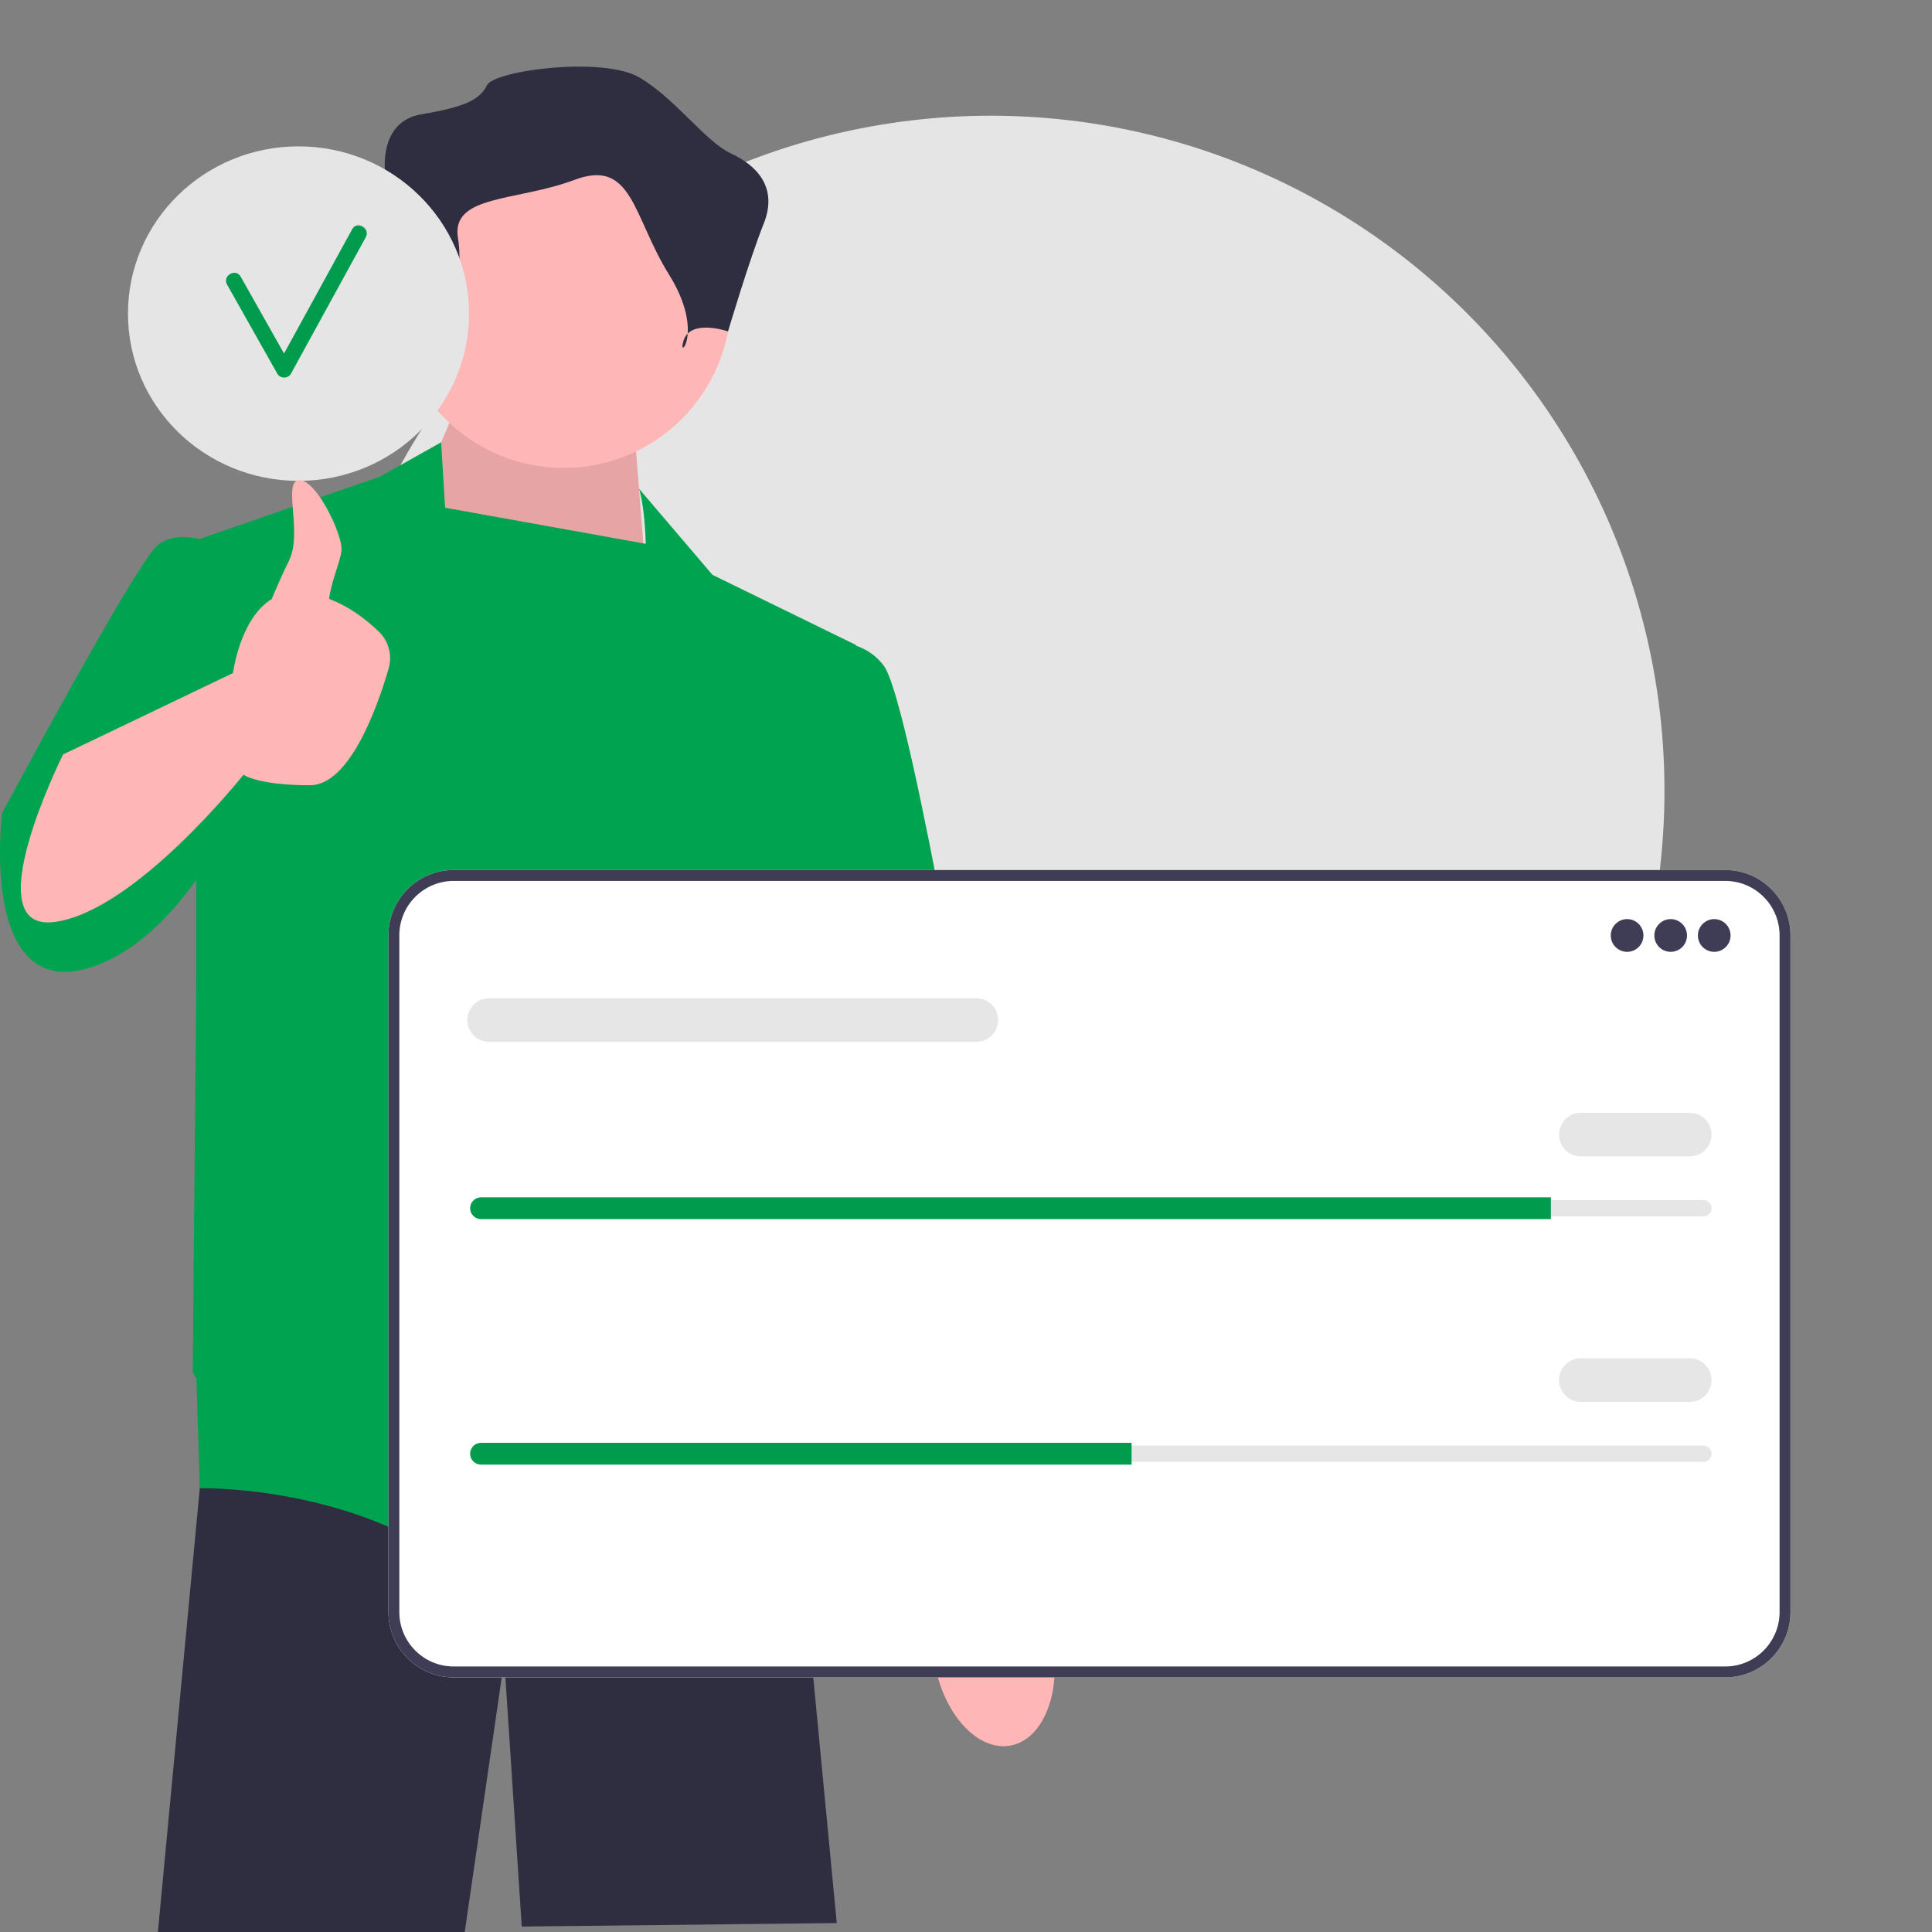 <?xml version="1.0" encoding="UTF-8"?> <svg xmlns="http://www.w3.org/2000/svg" width="520" height="520" viewBox="0 0 520 520" fill="none"><rect x="0" y="0" width="520" height="520" fill="#808080" stroke="none"/> <g clip-path="url(#clip0_96267_415)"> <ellipse rx="181.341" ry="181.67" transform="matrix(-1 0 0 1 266.654 212.813)" fill="#E5E5E5"></ellipse> <path d="M53.764 400.342L53.773 400.568L42.459 520.423H125.019L135.72 446.812L140.43 518.536L225.213 517.592L216.207 423.426L208.548 379.778V379.768L207.399 373.2H56.015L55.817 375.578L53.764 400.342Z" fill="#2F2E41"></path> <path d="M271.943 469.822C263.2 471.418 254.082 461.553 251.579 447.788C250.483 441.762 250.837 435.989 252.314 431.267L250.973 423.332L228.474 316.586C228.474 316.586 187.044 233.561 187.045 219.147C187.046 204.733 199.029 197.665 199.029 197.665L215.246 197.817L266.099 322.245L275.258 414.194L276.739 426.809C279.784 430.705 282.147 435.983 283.242 442.009C285.746 455.774 280.687 468.226 271.943 469.822V469.822Z" fill="#FFB6B6"></path> <path d="M106.989 146.231L122.061 111.312L171.047 119.806L174.344 160.888L106.989 146.231Z" fill="#FFB6B6"></path> <path opacity="0.1" d="M106.989 146.231L122.061 111.312L171.047 119.806L174.344 160.888L106.989 146.231Z" fill="black"></path> <path d="M0.537 218.899C0.537 218.899 35.392 153.781 41.987 147.174C44.922 144.234 49.537 144.193 53.755 145.05L102.276 128.3L118.722 119.042L119.806 136.654L173.799 146.363C173.499 135.623 171.987 131.537 171.987 131.537L191.769 154.724L230.392 173.599L230.371 173.769C233.206 174.76 235.893 176.456 237.929 179.262C245.465 189.643 266.189 316.104 266.189 316.104L221.914 325.541L215.888 287.66L211.552 321.766L208.255 385.468C208.255 385.468 147.965 437.374 118.762 418.499C89.559 399.625 53.762 400.568 53.762 400.568L52.869 371.041C52.233 370.023 51.878 369.425 51.878 369.425L52.82 264.685V236.814C45.643 246.831 36.983 255.445 26.914 259.479C-6.057 272.692 0.537 218.899 0.537 218.899V218.899Z" fill="#00A350"></path> <path d="M151.673 125.95C126.784 125.95 106.608 105.737 106.608 80.803C106.608 55.869 126.784 35.656 151.673 35.656C176.562 35.656 196.738 55.869 196.738 80.803C196.738 105.737 176.562 125.95 151.673 125.95Z" fill="#FFB6B6"></path> <path d="M119.345 93.562C119.345 93.562 115.426 79.821 106.609 80.803C97.792 81.784 95.832 73.933 97.792 70.007C99.751 66.081 103.67 46.452 103.67 46.452C103.67 46.452 101.711 32.711 113.467 30.748C125.223 28.786 129.142 26.823 131.101 22.897C133.06 18.971 162.451 15.045 172.247 20.934C182.044 26.823 189.882 38.121 196.739 41.305C203.597 44.489 209.475 50.378 205.557 60.192C201.638 70.007 195.955 89.202 195.955 89.202C195.955 89.202 185.963 85.71 184.004 91.599C182.044 97.488 189.882 89.636 180.085 73.933C170.288 58.229 170.288 42.526 154.613 48.415C138.938 54.303 121.304 52.341 123.264 64.118C125.223 75.895 119.345 93.562 119.345 93.562V93.562Z" fill="#2F2E41"></path> <path d="M464.354 451.47H122.1C112.421 451.47 104.547 443.581 104.547 433.885V251.75C104.547 242.054 112.421 234.165 122.1 234.165H464.354C474.033 234.165 481.907 242.054 481.907 251.75V433.885C481.907 443.581 474.033 451.47 464.354 451.47V451.47Z" fill="white"></path> <path d="M464.354 451.47H122.1C112.421 451.47 104.547 443.581 104.547 433.885V251.75C104.547 242.054 112.421 234.165 122.1 234.165H464.354C474.033 234.165 481.907 242.054 481.907 251.75V433.885C481.907 443.581 474.033 451.47 464.354 451.47V451.47ZM122.1 237.101C114.038 237.101 107.478 243.673 107.478 251.75V433.885C107.478 441.962 114.038 448.533 122.1 448.533H464.354C472.417 448.533 478.976 441.962 478.976 433.885V251.75C478.976 243.673 472.417 237.101 464.354 237.101H122.1Z" fill="#3F3D56"></path> <path d="M437.938 256.189C440.366 256.189 442.335 254.217 442.335 251.784C442.335 249.352 440.366 247.379 437.938 247.379C435.51 247.379 433.541 249.352 433.541 251.784C433.541 254.217 435.51 256.189 437.938 256.189Z" fill="#3F3D56"></path> <path d="M449.664 256.189C452.093 256.189 454.061 254.217 454.061 251.784C454.061 249.352 452.093 247.379 449.664 247.379C447.236 247.379 445.268 249.352 445.268 251.784C445.268 254.217 447.236 256.189 449.664 256.189Z" fill="#3F3D56"></path> <path d="M461.389 256.189C463.817 256.189 465.786 254.217 465.786 251.784C465.786 249.352 463.817 247.379 461.389 247.379C458.961 247.379 456.992 249.352 456.992 251.784C456.992 254.217 458.961 256.189 461.389 256.189Z" fill="#3F3D56"></path> <path d="M129.462 322.996C128.25 322.996 127.264 323.984 127.264 325.198C127.264 325.79 127.492 326.338 127.906 326.742C128.324 327.171 128.872 327.4 129.462 327.4H458.457C459.67 327.4 460.656 326.412 460.656 325.198C460.656 324.606 460.427 324.058 460.013 323.654C459.595 323.225 459.048 322.996 458.457 322.996H129.462Z" fill="#E6E6E6"></path> <path d="M417.421 322.261V328.134H129.462C128.656 328.134 127.924 327.811 127.396 327.268C126.854 326.74 126.531 326.005 126.531 325.198C126.531 323.583 127.85 322.261 129.462 322.261H417.421Z" fill="#009B4D"></path> <path d="M454.794 311.249H425.482C422.249 311.249 419.619 308.615 419.619 305.376C419.619 302.137 422.249 299.503 425.482 299.503H454.794C458.026 299.503 460.656 302.137 460.656 305.376C460.656 308.615 458.026 311.249 454.794 311.249Z" fill="#E6E6E6"></path> <path d="M262.796 280.416H131.659C128.427 280.416 125.797 277.782 125.797 274.543C125.797 271.303 128.427 268.669 131.659 268.669H262.796C266.029 268.669 268.659 271.303 268.659 274.543C268.659 277.782 266.029 280.416 262.796 280.416Z" fill="#E6E6E6"></path> <path d="M129.462 389.068C128.25 389.068 127.264 390.056 127.264 391.27C127.264 391.862 127.492 392.41 127.906 392.815C128.324 393.243 128.872 393.473 129.462 393.473H458.457C459.67 393.473 460.656 392.485 460.656 391.27C460.656 390.678 460.427 390.13 460.013 389.726C459.595 389.297 459.048 389.068 458.457 389.068H129.462Z" fill="#E6E6E6"></path> <path d="M304.568 388.334V394.207H129.462C128.656 394.207 127.924 393.884 127.396 393.341C126.854 392.812 126.531 392.078 126.531 391.27C126.531 389.655 127.85 388.334 129.462 388.334H304.568Z" fill="#009B4D"></path> <path d="M454.794 377.322H425.482C422.249 377.322 419.619 374.688 419.619 371.449C419.619 368.209 422.249 365.575 425.482 365.575H454.794C458.026 365.575 460.656 368.209 460.656 371.449C460.656 374.688 458.026 377.322 454.794 377.322Z" fill="#E6E6E6"></path> <path d="M80.344 129.425C54.994 129.425 34.443 109.271 34.443 84.409C34.443 59.547 54.994 39.393 80.344 39.393C105.695 39.393 126.246 59.547 126.246 84.409C126.246 109.271 105.695 129.425 80.344 129.425Z" fill="#E5E5E5"></path> <path d="M94.782 61.702C88.671 72.85 82.56 83.998 76.449 95.145C72.555 88.251 68.681 81.345 64.777 74.456C63.428 72.077 59.761 74.217 61.113 76.602C65.639 84.588 70.118 92.6 74.644 100.585C75.418 101.95 77.542 101.982 78.308 100.585C85.021 88.339 91.734 76.094 98.447 63.848C99.762 61.449 96.099 59.301 94.782 61.702V61.702Z" fill="#009B4D"></path> <path d="M16.98 203.066L62.713 181.149C62.713 181.149 64.55 166.48 73.126 161.248C74.584 157.763 76.262 153.934 77.785 150.901C81.554 143.399 75.901 129.243 80.612 129.243C85.322 129.243 92.284 144.131 91.916 148.118C91.633 151.179 89.108 156.522 88.587 161.199C94.33 163.369 98.964 167.089 102.01 170.051C104.647 172.614 105.626 176.437 104.596 179.97C101.61 190.207 94.147 211.349 83.438 211.349C69.307 211.349 65.539 208.517 65.539 208.517C65.539 208.517 36.336 245.323 14.67 248.154C-6.997 250.986 16.98 203.066 16.98 203.066V203.066Z" fill="#FFB6B6"></path> </g> <defs> <clipPath id="clip0_96267_415"> <rect width="520" height="520" fill="white" transform="matrix(-1 0 0 1 520 0)"></rect> </clipPath> </defs> </svg> 